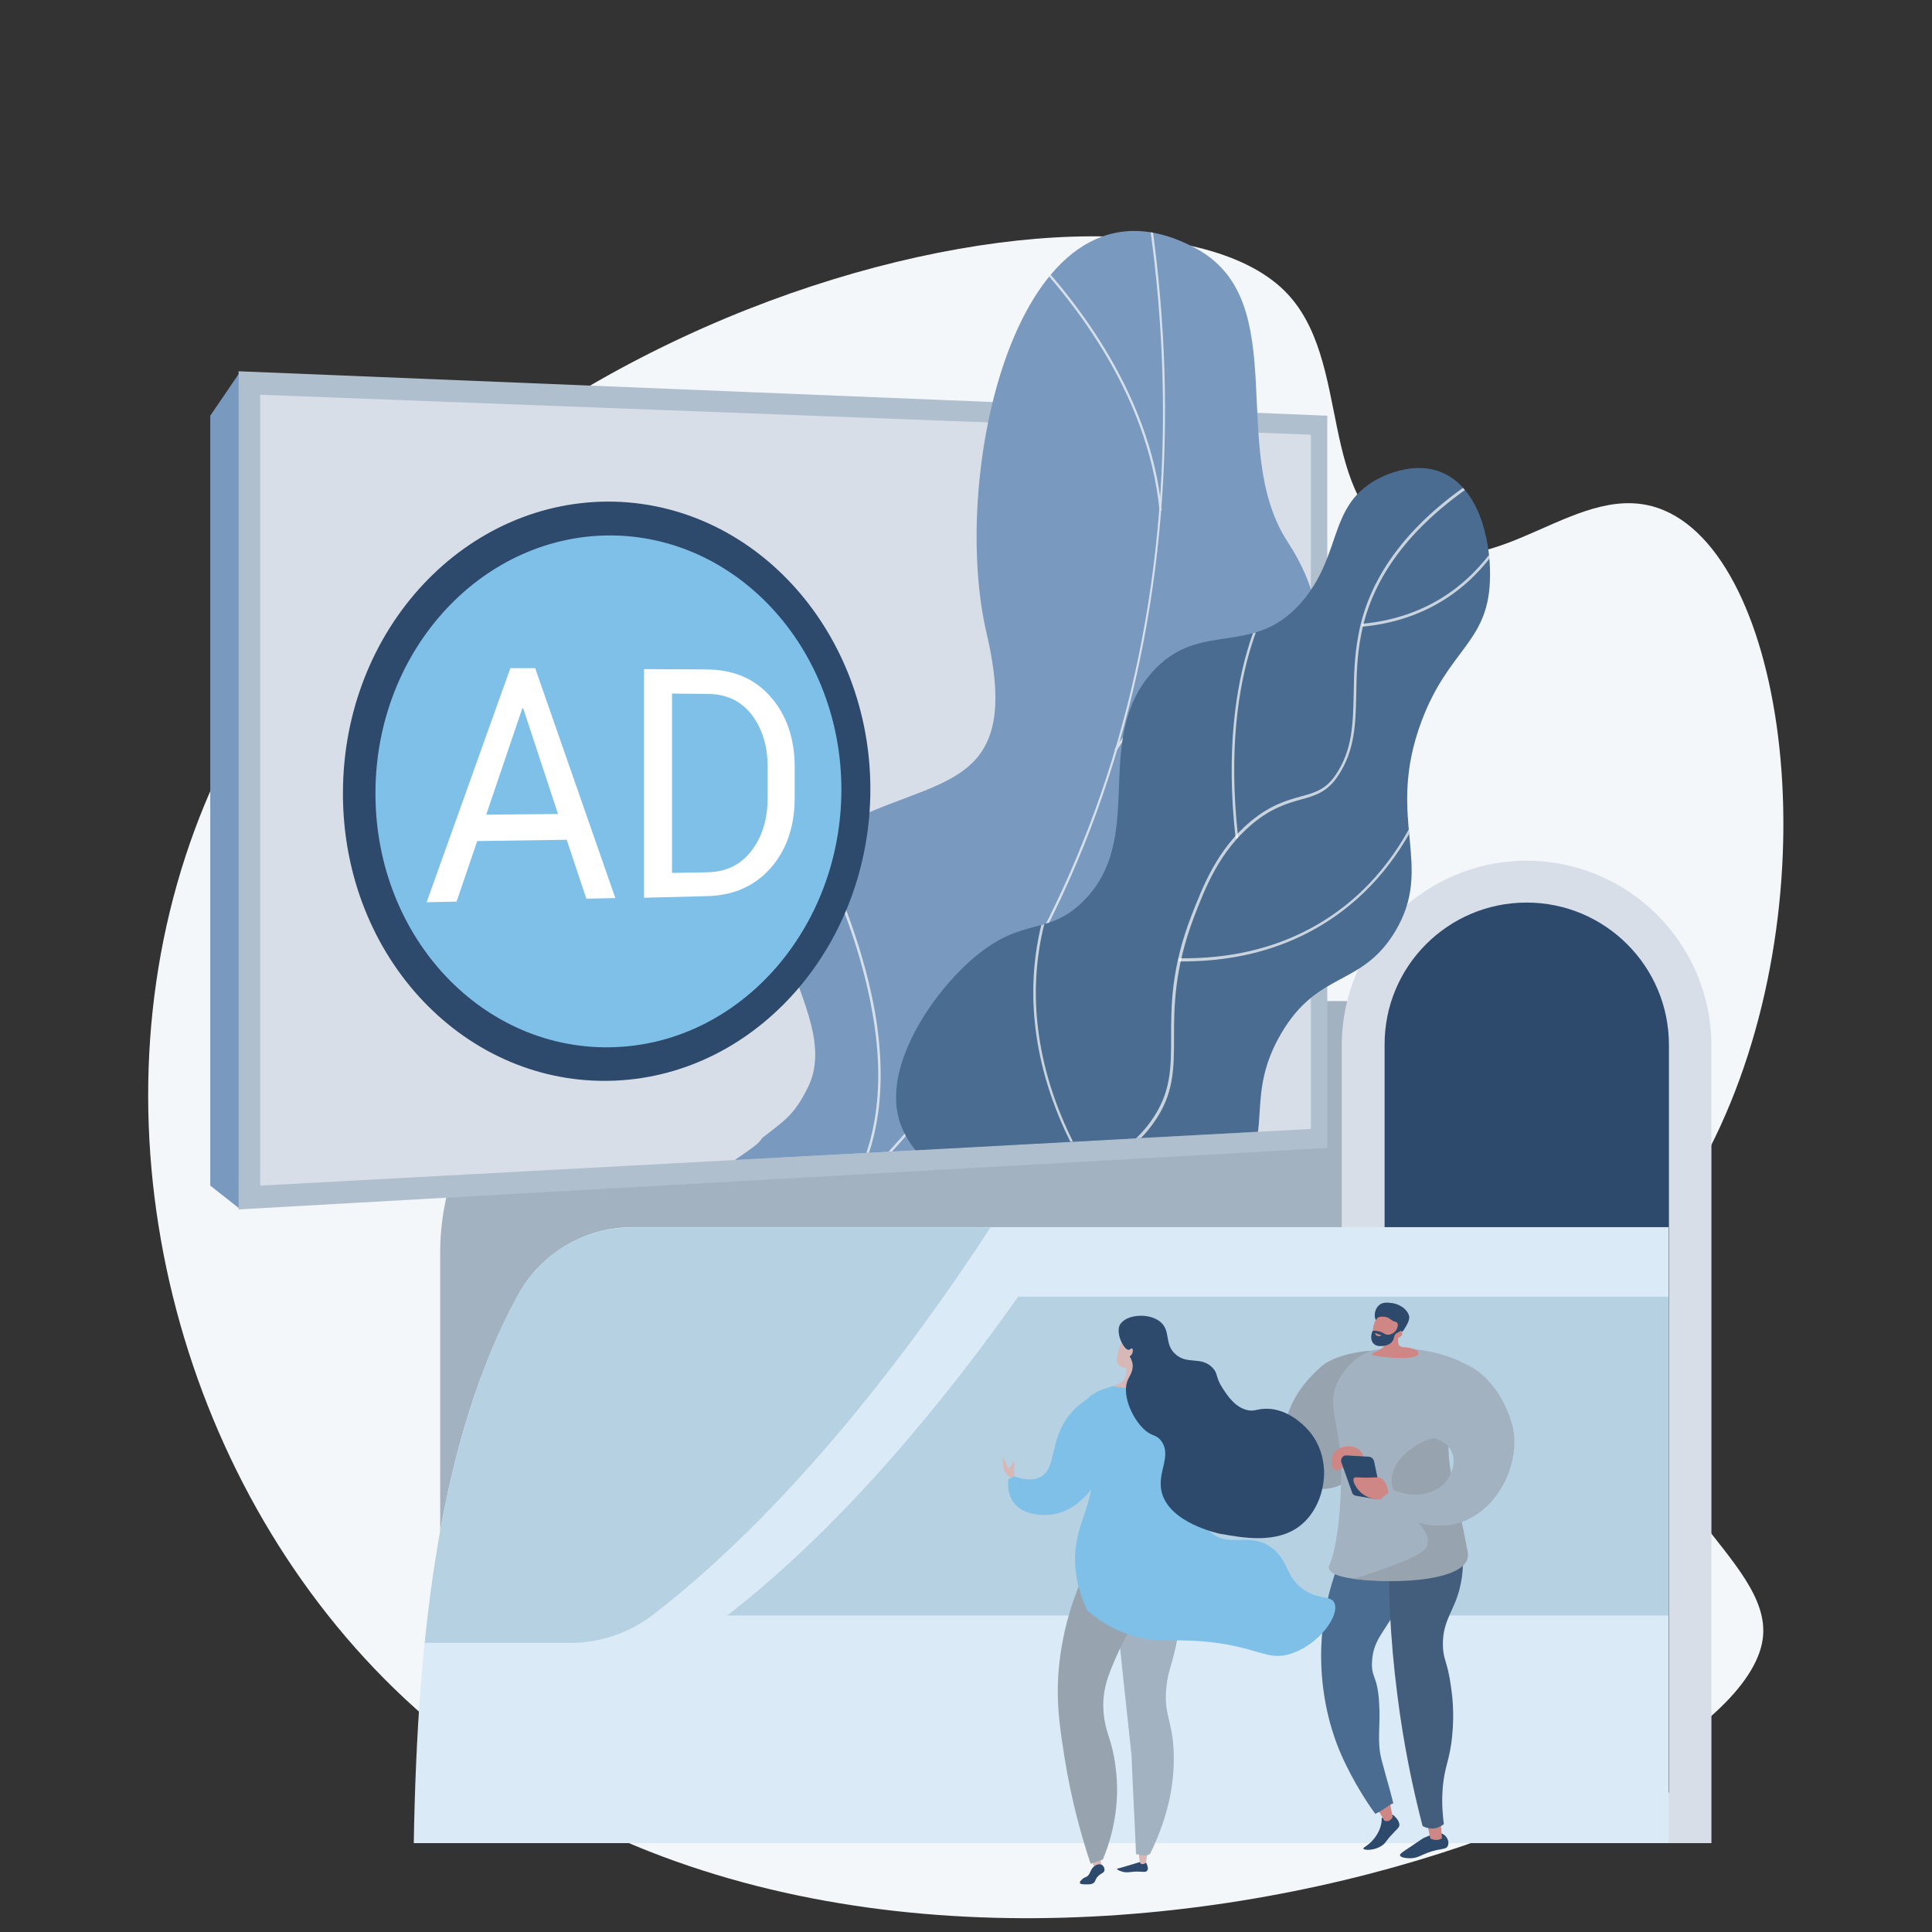 <?xml version="1.0" encoding="utf-8"?>
<!-- Generator: Adobe Illustrator 25.2.1, SVG Export Plug-In . SVG Version: 6.00 Build 0)  -->
<svg version="1.1" id="Layer_1" xmlns="http://www.w3.org/2000/svg" xmlns:xlink="http://www.w3.org/1999/xlink" x="0px" y="0px"
	 viewBox="0 0 600 600" style="enable-background:new 0 0 600 600;" xml:space="preserve">
<rect x="0" y="0" width="600" height="600" fill="#333333" stroke="none"/>
<style type="text/css">
	.st0{fill:#F4F7FA;}
	.st1{fill:#A3B2C1;}
	.st2{fill:#D8DEE8;}
	.st3{fill:#2D496B;}
	.st4{fill:#DAEBF7;}
	.st5{fill:#B5D1E2;}
	.st6{fill:#7999BF;}
	.st7{fill:#AFBFCE;}
	.st8{clip-path:url(#SVGID_2_);}
	.st9{opacity:0.7;clip-path:url(#SVGID_4_);}
	.st10{fill:#FCFDFE;}
	.st11{clip-path:url(#SVGID_6_);}
	.st12{fill:#4A6C91;}
	.st13{clip-path:url(#SVGID_8_);}
	.st14{opacity:0.7;}
	.st15{fill:#FFFFFF;}
	.st16{fill:#7FC0E9;}
	.st17{fill:#CE8784;}
	.st18{fill:#435E7C;}
	.st19{fill:#97A4AF;}
	.st20{fill:#D8B8B6;}
</style>
<g>
	<path class="st0" d="M398.8,90.2c21.9,21.5,9.1,65.3,38.2,79.1c28.3,13.4,53.4-22,79.8-10.8c39.2,16.6,52.6,123.4,13.9,198.6
		c-11.6,22.6-23,32.7-24.5,56.1c-3.2,50.2,44.9,70.7,41.2,96c-8.3,56.8-281.9,154.4-425.1,15.1c-66.9-65.1-95-171.8-63.2-262.8
		C116.7,97,349.7,42,398.8,90.2z"/>
	<path class="st1" d="M136.7,557h341.8V310.9H214.9c-43.2,0-78.2,35-78.2,78.2V557z"/>
	<path class="st2" d="M531.5,572.4V324.7c0-31.7-25.8-57.4-57.4-57.4c-31.7,0-57.4,25.8-57.4,57.4v247.7H531.5z"/>
	<path class="st3" d="M474.1,280.3L474.1,280.3c24.4,0,44.2,19.8,44.2,44.2v232.2H430V324.5C429.9,300.1,449.7,280.3,474.1,280.3z"
		/>
	<g>
		<path class="st4" d="M128.5,572.4h389.7V381.1H196.4c-14.8,0-28.4,8.1-35.5,21C136.7,446.3,129.6,506.4,128.5,572.4z"/>
		<path class="st5" d="M202.9,501.4c-7.4,5.7-16.4,8.8-25.7,8.8h-45.3c4.2-41.2,12.7-78.3,29-108c7.1-13,20.7-21,35.5-21h111.2
			C288.6,410.4,249.8,465.2,202.9,501.4z"/>
		<g>
			<path class="st5" d="M316.2,402.7h202v99H225.8c0.1-0.1,0.2-0.1,0.3-0.2C263.1,472.8,295,432.7,316.2,402.7z"/>
		</g>
	</g>
	<g>
		<polygon class="st6" points="65.3,368.2 74.7,375.6 87,262.8 74.7,115.3 65.3,129.1 		"/>
		<polygon class="st7" points="412.2,356.5 74.1,375.6 74.1,115.3 412.2,129.1 		"/>
		<polygon class="st2" points="80.8,368.2 80.8,122.6 407.1,135 407.1,350.6 		"/>
		<g>
			<g>
				<g>
					<defs>
						<polygon id="SVGID_1_" points="80.8,368.2 330.7,4.3 506.9,127.1 407.1,350.6 						"/>
					</defs>
					<clipPath id="SVGID_2_">
						<use xlink:href="#SVGID_1_"  style="overflow:visible;"/>
					</clipPath>
					<g class="st8">
						<g>
							<g>
								<g>
									<path id="SVGID_12_" class="st6" d="M274.4,414.7c-3.6,0.4-11.5-1.9-13.3-3.5c-11.9-10.3-35.9-28.2-37.9-45.8
										c-0.3-3,12.1-8.8,13.4-11.9c7.1-5.6,9.9-7,14.2-15.6c12.8-25.1-32.3-58,9.6-81c29.8-16.4,57.7-10.1,46-60.2
										C294.5,146,316.9,47.5,371.5,77.2c30.2,16.4,9.6,62.4,28.4,91.1c17.6,26.9,10.4,52.8-14.7,75.7
										c-25.7,23.4-8.2,33.8,4.6,59.8c15.1,30.8-30.8,48-53.2,54.1C318.2,362.8,272.9,389.5,274.4,414.7z"/>
								</g>
								<g>
									<g>
										<defs>
											<path id="SVGID_3_" d="M274.4,414.7c-3.6,0.4-11.5-1.9-13.3-3.5c-11.9-10.3-35.9-28.2-37.9-45.8
												c-0.3-3,12.1-8.8,13.4-11.9c7.1-5.6,9.9-7,14.2-15.6c12.8-25.1-32.3-58,9.6-81c29.8-16.4,57.7-10.1,46-60.2
												C294.5,146,316.9,47.5,371.5,77.2c30.2,16.4,9.6,62.4,28.4,91.1c17.6,26.9,10.4,52.8-14.7,75.7
												c-25.7,23.4-8.2,33.8,4.6,59.8c15.1,30.8-30.8,48-53.2,54.1C318.2,362.8,272.9,389.5,274.4,414.7z"/>
										</defs>
										<clipPath id="SVGID_4_">
											<use xlink:href="#SVGID_3_"  style="overflow:visible;"/>
										</clipPath>
										<g class="st9">
											<g>
												<path class="st10" d="M243,389.8l-0.5-0.6c93.3-76.1,133.8-195.6,113.6-325.8l0.7-0.1c9.6,62,5.4,123.1-12.4,177.8
													C325.5,299.5,290.9,350.8,243,389.8z"/>
												<path class="st10" d="M397.4,315.7c-28.9-3.6-76.1,6.7-105.2,23.5l-0.3-0.7c29.2-16.8,76.6-27.2,105.6-23.6L397.4,315.7
													z"/>
												<path class="st10" d="M261.7,374.2l-0.6-0.5c10.7-15,14.1-34.8,9.9-58.8c-3-17.7-10-37.3-20.7-58.5l0.7-0.4
													c10.8,21.3,17.7,41,20.8,58.7C275.9,339,272.6,359,261.7,374.2z"/>
												<path class="st10" d="M346.7,233.2l-0.6-0.4c17.6-27.2,47.2-38.8,68.6-43.7l0.1,0.7
													C393.7,194.6,364.2,206.2,346.7,233.2z"/>
												<path class="st10" d="M360.8,158.5l-0.7,0.1c-3.6-37.5-28.7-67.8-43.6-82.8l0.5-0.6C331.9,90.3,357.2,120.8,360.8,158.5
													z"/>
											</g>
										</g>
									</g>
								</g>
							</g>
						</g>
					</g>
				</g>
			</g>
			<g>
				<g>
					<defs>
						<polygon id="SVGID_5_" points="80.8,368.2 330.7,4.3 506.9,127.1 407.1,350.6 						"/>
					</defs>
					<clipPath id="SVGID_6_">
						<use xlink:href="#SVGID_5_"  style="overflow:visible;"/>
					</clipPath>
					<g class="st11">
						<g>
							<g>
								<path id="SVGID_15_" class="st12" d="M278.9,346.5c-3.8-16.5,10.6-38.1,23.7-49.2c15.2-12.8,22.7-6.5,33.7-17.3
									c20.1-19.8,2.6-49.8,21.4-71.1c15.1-17.2,32.1-3.7,47.6-23.2c11-13.9,7.7-27.7,20.9-36c1.1-0.7,13.2-8.1,23.7-1.9
									c10.5,6.2,13.3,22.4,12.8,32.8c-0.8,19.1-12.8,21-21.2,43.3c-11.5,30.7,4.3,44.7-8.3,65.5c-10.5,17.3-23.9,11.9-35.4,31.7
									c-10.8,18.5-2.9,29.8-11.3,41.6C367.1,390.1,286.7,380.1,278.9,346.5z"/>
							</g>
							<g>
								<g>
									<defs>
										<path id="SVGID_7_" d="M278.9,346.5c-3.8-16.5,10.6-38.1,23.7-49.2c15.2-12.8,22.7-6.5,33.7-17.3
											c20.1-19.8,2.6-49.8,21.4-71.1c15.1-17.2,32.1-3.7,47.6-23.2c11-13.9,7.7-27.7,20.9-36c1.1-0.7,13.2-8.1,23.7-1.9
											c10.5,6.2,13.3,22.4,12.8,32.8c-0.8,19.1-12.8,21-21.2,43.3c-11.5,30.7,4.3,44.7-8.3,65.5c-10.5,17.3-23.9,11.9-35.4,31.7
											c-10.8,18.5-2.9,29.8-11.3,41.6C367.1,390.1,286.7,380.1,278.9,346.5z"/>
									</defs>
									<clipPath id="SVGID_8_">
										<use xlink:href="#SVGID_7_"  style="overflow:visible;"/>
									</clipPath>
									<g class="st13">
										<g class="st14">
											<path class="st15" d="M305.9,372.7c6.3-0.6,12.5-2,18.7-3.9c12.5-4.1,25.2-8.2,33.6-20c6.4-8.9,6.4-16.8,6.4-26.7
												c0-9.5,0.1-21.2,6.2-37.3c3.5-9.1,7.9-20.4,18.2-29c5.9-4.9,10.8-6.3,15-7.5c4.4-1.2,8.2-2.3,11.5-7.3
												c5.3-7.9,5.5-16.1,5.7-25.5c0.1-5.7,0.2-11.7,1.5-18.3c3.5-18.6,16.4-35.1,38-48.9c0.2-0.1,0.2-0.4,0.1-0.6
												c-0.1-0.2-0.3-0.3-0.5-0.2c-21.9,13.9-34.9,30.7-38.4,49.5c-1.3,6.7-1.4,12.7-1.5,18.5c-0.2,9.3-0.4,17.4-5.5,25
												c-3.1,4.7-6.6,5.7-11.1,6.9c-4.3,1.2-9.2,2.6-15.3,7.6c-10.5,8.7-14.9,20.2-18.5,29.4c-6.3,16.2-6.3,28.1-6.3,37.6
												c0,9.7,0,17.4-6.2,26.1c-8.2,11.6-20.9,15.7-33.2,19.7c-13.2,4.3-26.9,5.4-40.9,3.4c-0.2,0-0.5,0.1-0.5,0.4
												s0.1,0.5,0.4,0.5C290.8,373.3,298.4,373.5,305.9,372.7z"/>
										</g>
										<g class="st14">
											<path class="st15" d="M384.1,260.4L384.1,260.4c0.3,0,0.4-0.3,0.4-0.5c-6.1-54.5,12.9-78.2,13.1-78.4
												c0.1-0.2,0.1-0.5,0-0.6c-0.2-0.2-0.4-0.2-0.6,0s-19.4,24.3-13.3,79.2C383.7,260.2,383.9,260.4,384.1,260.4z"/>
										</g>
										<g class="st14">
											<path class="st15" d="M374.8,298.3c26.6-2,43.3-14.6,52.8-25.3c11.3-12.7,15.4-25.7,15.4-25.8c0.1-0.2,0-0.5-0.2-0.6
												s-0.4,0-0.5,0.3c0,0.1-4.1,13-15.2,25.5c-10.4,11.7-29.3,25.6-60.7,25.2c-0.2,0-0.4,0.2-0.4,0.5s0.2,0.5,0.4,0.5
												C369.2,298.6,372.1,298.5,374.8,298.3z"/>
										</g>
										<g class="st14">
											<path class="st15" d="M338.1,364.6c0.1,0,0.1,0,0.2-0.1c0.2-0.1,0.3-0.4,0.1-0.6c-16.7-27.5-18-51.5-16-66.8
												c2.1-16.5,8.2-26.4,8.3-26.5c0.1-0.2,0.1-0.5-0.1-0.6s-0.5-0.1-0.6,0.1c-0.1,0.1-6.3,10.2-8.4,26.8
												c-2,15.4-0.7,39.7,16.2,67.4C337.8,364.5,337.9,364.6,338.1,364.6z"/>
										</g>
										<g class="st14">
											<path class="st15" d="M423.4,194.6L423.4,194.6c23-2.3,35.9-15.4,42.6-26c7.3-11.4,9.3-22.4,9.4-22.5
												c0-0.2-0.1-0.5-0.3-0.5c-0.2-0.1-0.4,0.1-0.4,0.3c0,0.1-2.1,11-9.3,22.2c-6.7,10.4-19.4,23.4-42.1,25.6
												c-0.2,0-0.4,0.2-0.4,0.5C423,194.4,423.2,194.6,423.4,194.6z"/>
										</g>
									</g>
								</g>
							</g>
						</g>
					</g>
				</g>
			</g>
		</g>
		<g>
			<path class="st3" d="M270.3,245.1c0,48.1-34.9,88.6-79.3,90.5c-46,2-84.5-37.9-84.5-89.2s38.5-91.8,84.5-90.6
				C235.4,157.1,270.3,197,270.3,245.1z"/>
			<path class="st16" d="M261.3,245.2c0,42.7-31,78.5-70.3,80c-40.6,1.6-74.4-33.7-74.4-78.8s33.9-81,74.4-80.1
				C230.3,167.3,261.3,202.6,261.3,245.2z"/>
			<g>
				<path class="st15" d="M176,260.8l-27.8,0.4l-6.4,18.8l-9.3,0.2l26-72.7h7.7l24.9,71.4l-9,0.2L176,260.8z M151,253l22.3-0.2
					L162.5,220h-0.3L151,253z"/>
				<path class="st15" d="M200,278.8v-71l19.6,0.1c8.3,0.1,14.9,2.9,19.8,8.6c4.9,5.6,7.4,12.9,7.4,21.7v9.5
					c0,8.9-2.5,16.2-7.4,21.8c-5,5.7-11.6,8.6-19.8,8.8L200,278.8z M208.7,215.4v55.7l10.9-0.2c5.9-0.1,10.4-2.3,13.8-6.7
					c3.3-4.3,5-9.8,5-16.4v-9.6c0-6.6-1.7-12-5-16.3c-3.4-4.3-7.9-6.4-13.8-6.4L208.7,215.4z"/>
			</g>
		</g>
	</g>
	<g>
		<path class="st3" d="M432.6,563.6c1.9,1.6,2,2.7,2,3.2c-0.1,0.9-0.8,1.2-2.3,2.9c-2.1,2.2-1.8,2.5-2.9,3.3c-2.4,1.8-5.8,1.7-6,1.1
			c-0.1-0.4,1.4-0.8,3.1-2.8c1.6-1.9,2.2-3.7,2.3-4.3c0.3-1,0.3-1.8,0.3-2.4L432.6,563.6z"/>
		<path class="st17" d="M426.1,558.8l3.8,6.6c0.9,0.4,1.8,0.2,2.6-1l-1.5-8.1L426.1,558.8z"/>
		<path class="st12" d="M421.5,473.7c-3.7,6.3-9.7,18.4-11,34.7c-1.2,16.1,2.9,28.5,4.6,33c3.2,8.6,8.8,17.6,12,21.9
			c2.2-0.9,3.5-2.3,5.6-3.3c-0.3-1.2-1.3-5.1-2-7.4c-0.5-1.8-1.4-5.1-1.6-5.9c-1.6-6-0.3-10.5-0.8-17.9c-0.5-8.6-2.5-7.6-2.2-12.8
			c0.4-7.7,4.8-9.5,9.9-20.7c3.4-7.7,7.1-15.7,3.7-20.1C435.6,469.8,422.9,473.3,421.5,473.7z"/>
		<path class="st3" d="M448.3,569.7c1.2,0.7,1.9,2.5,1.3,3.6c-0.5,1.1-1.8,0.7-5.1,1.7c-3.4,1.1-4.1,2.1-6.7,2.1c-1,0-2.9-0.2-3-0.9
			c-0.1-0.5,0.7-1,3.3-2.7c3.7-2.5,3.7-2.6,4.5-2.9C444.7,569.7,446.8,568.7,448.3,569.7z"/>
		<path class="st17" d="M442.8,564.4l1.4,6.5c0.2,0.3,2.2,1,3.6,0l-0.5-6.5H442.8z"/>
		<path class="st18" d="M431.4,477.1c-0.4,14.4,0.2,31.1,2.6,49.6c1.9,15,4.7,28.5,7.8,40.4c0.4,0.2,1.9,1,3.9,0.7
			c1.4-0.3,2.3-1,2.7-1.3c-0.3-2.4-0.7-6.1-0.4-10.5c0.5-7.6,2.3-9.2,3-17.1c0.7-6.9,0-12.6-0.4-15.2c-1.1-8.1-2.5-8.2-2.5-13.1
			c0-7.4,3.4-10.1,5.2-17.2c1.2-4.7,1.9-11.8-1.2-21.5C445.2,473.6,438.3,475.3,431.4,477.1z"/>
		<path class="st19" d="M425.9,419.5c-2.5,0-11.4,1.2-15.6,4.9c-16.9,14.9-11.7,30.7-6.2,35.9c3.7,3.5,12.5,2.5,15.5-1.7
			c2.2-3.1,0.6-6.9-0.1-12.3C418.6,440.5,421.7,430.5,425.9,419.5z"/>
		<path class="st1" d="M419.8,423.2c0,0-3,2.7-4.7,6.7c-2.6,6,0.2,11.2,1.1,21.1c0.9,10.8-0.4,28.8-3.4,35.2
			c-0.1,0.1-0.2,0.4-0.1,0.8c0.8,6.2,43.7,4.8,43-3.5c-0.7-9.4-6.2-16.8-5.9-38.7c0.1-9.2,2.2-16.8,4-21.9c-3.5-1.6-8.8-3.4-15.3-4
			c-5-0.5-9.2-0.1-12.5,0.5C424.9,419.9,422.3,420.9,419.8,423.2z"/>
		<path class="st19" d="M443.5,447.1c-4.7,1.6-10.9,6.3-11.3,12.2c-0.6,9.1,12.9,14.1,11.1,20.4c-0.5,1.7-2,3.3-12.2,7
			c-4.1,1.5-7.3,2.6-10.8,3.6c12.4,1.8,38.1,0.9,35.4-8.8c-3.2-17.9-6.6-25.5-5.8-35.3C447.7,446.1,445.5,446.4,443.5,447.1z"/>
		<path class="st1" d="M428.8,465.7c7.6,7.7,18.5,10.2,26.8,6.3c11.6-5.4,16.7-20.1,14-29.6c-4.5-15.9-17.3-22.9-23.5-18.7
			c-4.5,3.1-14.6,12.2-9.3,18.1c4.8,5.3,12.2,4,14.2,9.4c1.5,4.1-1.4,8.2-1.6,8.5c-3.2,4.4-10.3,5.9-16.9,2.9
			C431.2,463.7,430,464.7,428.8,465.7z"/>
		<path class="st17" d="M413.7,452.4c0.6-2,2.6-3,4.2-3.2c1.5-0.2,4.1,0.1,5.1,2.2c1,1.9,0.2,4.5-2,6c-0.3-0.8-0.9-1.8-1.8-2.1
			c-1.8-0.6-3.3,1.8-4.7,1.2C413.5,455.9,413.3,453.9,413.7,452.4z"/>
		<path class="st3" d="M421,464.5l5.9,1c1.1,0.2,2.1-0.8,1.9-1.9l-2.1-9.9c-0.2-0.7-0.8-1.2-1.5-1.3l-7-0.4c-1.2-0.1-2,1.1-1.6,2.2
			l3.3,9.3C420,464,420.5,464.4,421,464.5z"/>
		<path class="st17" d="M431.2,463.6c-0.5-3.4-1.9-4.3-2.5-4.6c-0.9-0.4-1.3-0.1-4.4-0.1c-2.8,0-3.4-0.3-3.8,0.1
			c-0.7,0.9,0.7,3.2,2.2,4.6c2.2,1.9,4.8,2.1,5.9,2.1L431.2,463.6z"/>
		<g>
			<path class="st17" d="M434.1,409.4c0.4,5.2-0.5,8.1,0.8,8.7s2.1,0,4.8,1.1c0.7,0.3,0.8,0.8,0.8,1.2c-0.3,2.3-11.9,1.1-14,0.5
				c-0.1,0-0.4-0.1-0.4-0.3c-0.1-0.6,3.1-1.1,3.9-2.9c0.3-0.7,0.3-1.9-1-3.7C429.9,412.6,433.2,411,434.1,409.4z"/>
			<g>
				<path class="st3" d="M427.3,410c-0.7-1.3-0.4-3.4,0.9-4.6c1.1-1,2.5-0.9,3.4-0.8c2.5,0.1,5.4,1.7,6,4.1c0.4,1.4-1.4,3.9-1.7,4.4
					c-0.3,0.5-0.8,0.6-1.3,1c-0.7,0.5-1.7,1.3-3.4,2.6c0-0.5-0.1-1.1-0.3-1.7c-0.1-0.3-0.3-1.3-0.8-2.1
					C429,411,427.9,411.3,427.3,410z"/>
				<path class="st17" d="M433.4,415.7c0,0-2.1,2.3-5.2,1.6c-2.8-0.7-2.1-7.1-0.1-8.2c0.7-0.3,1.9-0.3,2.9,0.1
					c0.6,0.3,0.7,0.5,1.6,1c0.8,0.4,1.1,0.3,1.3,0.6c0.3,0.3,0.4,1.1-0.5,2.8c0.6-0.5,1.3-0.6,1.7-0.3c0.1,0,0.2,0.2,0.3,0.4
					C435.8,414.6,435,415.4,433.4,415.7z"/>
				<path class="st3" d="M434.1,410.4c-0.2,0.1,0.2,0.7,0.1,1.4c-0.2,1.4-1.9,2.9-3.4,2.7c-0.9-0.1-1-0.6-2.4-1
					c-0.9-0.2-1.6-0.3-2.1-0.2c-0.7,1.5-0.6,3.1,0.3,4c1,1,2.5,0.7,3.1,0.7c0.4-0.1,1.8-0.3,2.6-1.3c0.9-1.1,0.4-1.9,1.3-2.6
					c0.5-0.3,1-0.4,1.7-1.1c0.2-0.2,0.3-0.4,0.4-0.5C435.2,411.5,434.4,410.3,434.1,410.4z"/>
				<path class="st17" d="M427.3,414c0,0,0.6,0.4,1.6,0.6c0.1,0,0.1,0,0.1,0.1s-0.8,0.4-1.3,0.2c-0.4-0.2-0.7-0.7-0.6-0.8
					C427.1,414,427.2,414,427.3,414z"/>
			</g>
		</g>
	</g>
	<g>
		<path class="st3" d="M355.9,578.4c0.8,1.6,0.6,2.2,0.4,2.5c-0.6,0.9-1.9,0-5.4,0.5c-0.4,0-1.2,0.2-2.2-0.1
			c-0.8-0.2-1.8-0.6-1.8-0.9c0-0.1,0.2-0.1,0.2-0.1c1-0.2,7.1-2.1,7.1-2.1L355.9,578.4z"/>
		<path class="st20" d="M356.4,575l-0.5,3.5c0,0-1.5,1.1-1.9-0.2c-0.3-0.9-0.3-3.4-0.3-3.4L356.4,575z"/>
		<polygon class="st20" points="338.6,576.7 340.1,580.7 342.2,580.4 341.7,576.6 		"/>
		<path class="st3" d="M340.8,582.9c1-1.2,2-1.1,2.2-2c0.1-0.7-0.3-1.5-0.9-1.8c-0.9-0.4-1.9,0.2-2.1,0.4c-1.6,1-1.2,2.7-2.7,3.4
			c-0.3,0.1-0.8,0.3-1.3,0.8c-0.2,0.2-0.8,0.7-0.6,1.1c0.1,0.4,1.1,0.4,2,0.4c1.1,0,1.6,0,2.2-0.4S340,583.9,340.8,582.9z"/>
		<path class="st1" d="M367.9,491.2c-0.4,8.1-1.6,15.1-2.9,20.8c-1.4,6.1-2.2,7.1-2.7,11.4c-1.1,9.2,1.9,10.6,2.2,21
			c0.4,11.5-2.9,20.6-4.2,24.1c-1.1,3-2.3,5.5-3.1,7.2c-1.1,0.9-2.7,0.5-4.4,0.1c-0.4-10.4-1-20.3-1.4-30.7
			c-1.7-15.7-3.4-31.5-5-47.2C353.5,495.6,360.7,493.4,367.9,491.2z"/>
		<path class="st19" d="M355.1,498.8c-5.4,8.7-8.5,15.6-10.2,19.9c-1,2.6-1.9,5.3-2.2,8.9c-0.3,4.4,0.5,8,1.2,10.3
			c1,3,2,6.4,2.5,10.4c1.8,12.7-1.4,23.2-3.9,29.2c-1.3,0.4-2.6,0.9-3.8,1.3c-2.7-8.1-6-19.5-8.2-33.6c-1.2-7.7-2.1-13.7-2-21.4
			c0.2-8,1.6-20.8,8.5-35.8C343,491.6,349,495.2,355.1,498.8z"/>
		<path class="st16" d="M353.7,429c-8.1,1.2-14.2,2.5-17.1,6.7c-3,4.4,1.5,7.8,2.6,17.6c1.6,15-7.1,20.4-5,35.5
			c0.7,5.1,2.4,9.1,3.5,11.4c2.6,2.2,6.6,5.2,12.2,7.2c8.1,3,12.2,1.5,23.1,2.3c17.9,1.4,20.5,6.7,28.7,3.6
			c8.3-3.1,14.4-11.7,12.7-15.5c-1-2.3-4.3-0.9-9-3.8c-6-3.7-4.9-8.5-9.7-12.7c-6.9-6.1-13.9-0.2-19.8-5.5c-6-5.4-6.5-18.1-3.7-25.7
			c1.8-4.9,2-10.3,3.3-15.4c0.1-0.4,0.2-1.1,0-1.9c-0.9-2.9-6.3-3.6-10.3-4.1C359.1,428.3,354.3,428.9,353.7,429z"/>
		<path class="st20" d="M349.3,415c0,0-2.3,4.1-2.5,7s3.1,2.8,3.1,2.8l-0.2,1.8c-0.1,1.6-1.2,2.9-2.7,3.4l-1.3,0.5
			c0,0,8.5,2,13.2-1.2l-1.3-0.2c-1.9-0.2-3.4-1.8-3.5-3.6l-0.1-0.8C354,424.8,355.7,415.7,349.3,415z"/>
		<path class="st20" d="M315,459.8c0,0-3-2-3.3-3.5c-0.3-1.4-0.3-4.1-0.3-4.1l1.7,3.8c0,0,0.8-0.2,1.2-1.5c0.4-1.3,1-0.1,0.7,0.8
			C314.8,456.3,315,459.8,315,459.8z"/>
		<path class="st16" d="M338,434.3c-1.6,1-4,2.7-6.1,5.4c-6,7.8-3.7,16-8.6,18.9c-1.4,0.8-3.9,1.5-8.4-0.1l-1.7,0.9
			c0,0-2.1,10.7,10.9,11.1s19.5-15.7,19.5-15.7L338,434.3z"/>
		<path class="st3" d="M350.5,419.2c0.4,0,0.8-0.6,1.1-0.4c0.3,0.2,0.3,1,0,1.6c-0.2,0.5-0.6,0.7-0.8,0.8c0.3,0.5,0.7,1.2,0.9,2.2
			c0.4,2.1-0.8,3.8-1.3,4.8c-2.2,4.4,0.9,11.6,4.4,15.2c2.9,3,4.2,1.8,5.9,4.2c3.3,4.7-1.5,9.7,0.1,15.9
			c2.5,9.5,17.3,12.6,17.9,12.8c0.2,0,0.4,0.1,0.7,0.1c6.7,1.2,16.8,3,24-2.3c5.4-4,8-11.1,7.8-17.4c-0.1-1.7-0.4-8-5.5-13.2
			c-0.8-0.8-5.5-5.8-12-6c-3.4-0.1-4.2,1.1-6.8,0.3c-3.6-1.1-5.7-4.4-7.1-6.5c-2.5-3.8-1.4-4.6-3.2-6.5c-3.5-3.7-7.8-0.9-11.5-4.2
			c-3.7-3.2-1.3-7.4-4.9-10.2c-3.7-2.9-10.9-2.1-12.5,1.2C346.5,414.5,349.2,419.3,350.5,419.2z"/>
	</g>
</g>
</svg>

